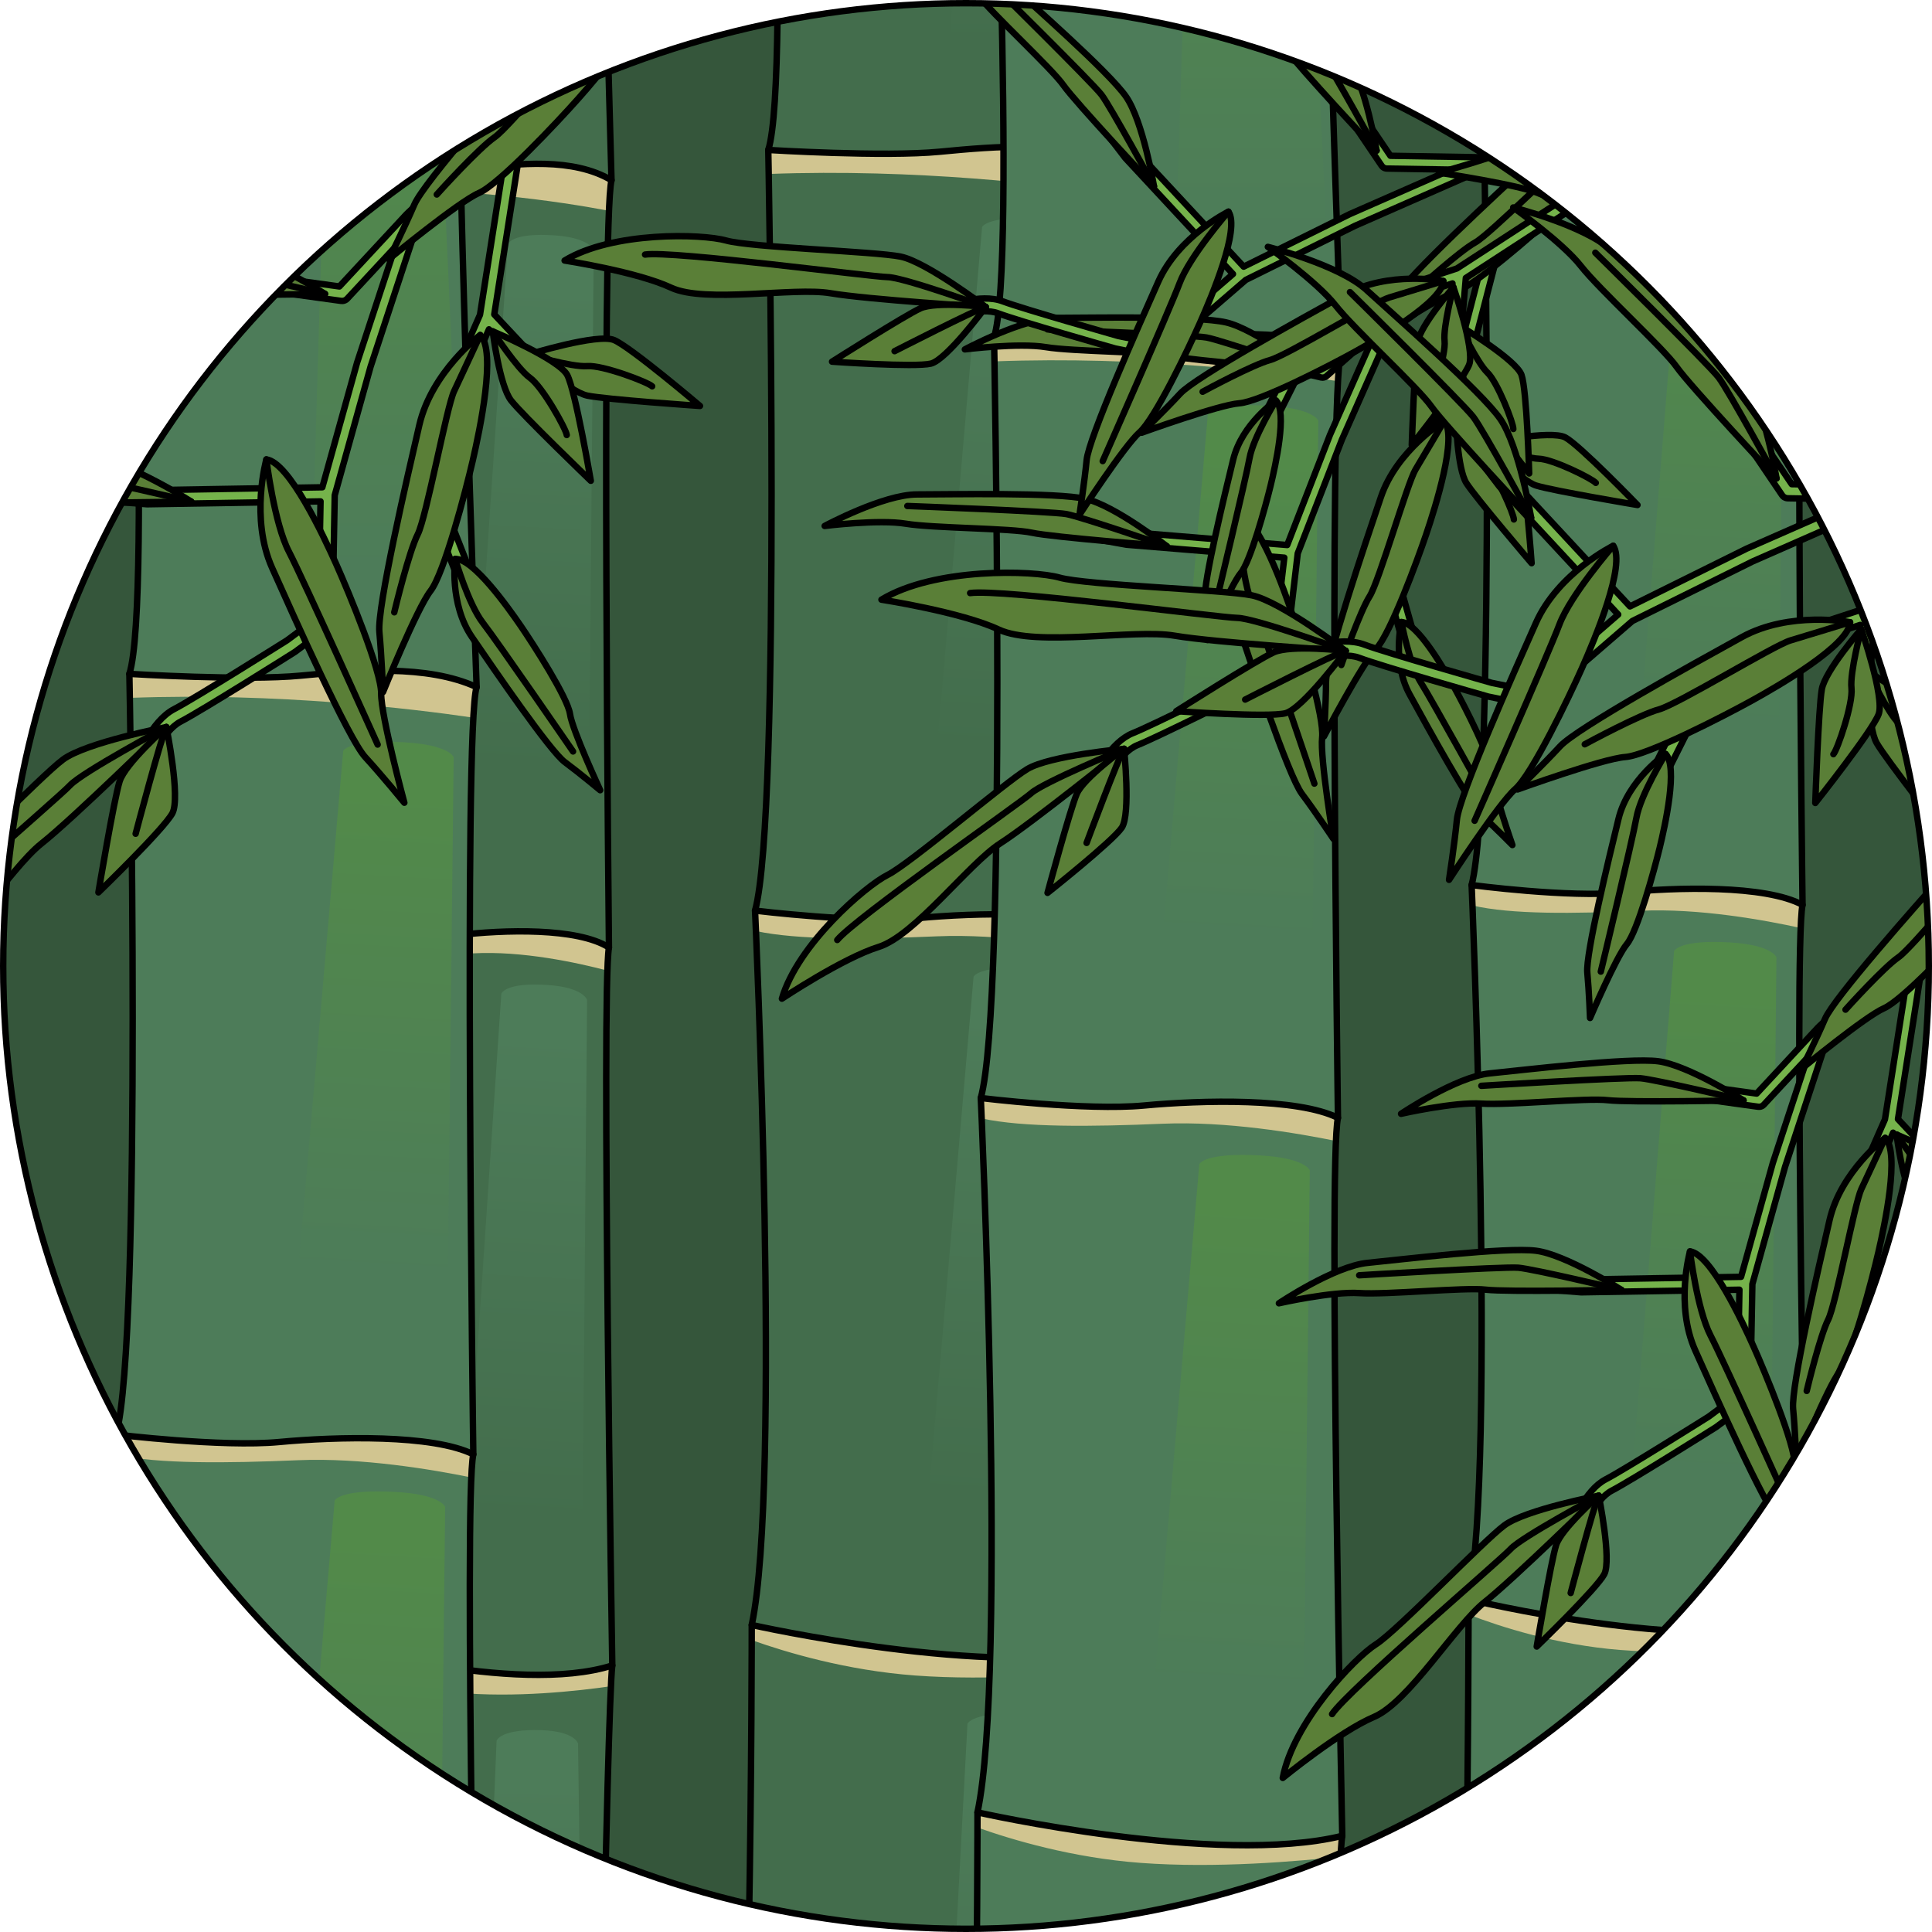 <?xml version="1.0" encoding="utf-8"?>
<!-- Created by: Science Figures, www.sciencefigures.org, Generator: Science Figures Editor -->
<svg version="1.1" id="Camada_1" xmlns="http://www.w3.org/2000/svg" xmlns:xlink="http://www.w3.org/1999/xlink" 
	 width="800px" height="800px" viewBox="0 0 301 301" enable-background="new 0 0 301 301" xml:space="preserve">
<g>
	<g>
		<defs>
			<circle id="SVGID_1_" cx="150.5" cy="150.5" r="150"/>
		</defs>
		<clipPath id="SVGID_00000125583641321123210670000013200923018673716906_">
			<use xlink:href="#SVGID_1_"  overflow="visible"/>
		</clipPath>
		<g clip-path="url(#SVGID_00000125583641321123210670000013200923018673716906_)">
			<circle fill="#35563B" cx="150.5" cy="150.5" r="150"/>
			<g>
				<g>
					<path fill="#436D4C" d="M119.18-78.14c0,0,4.122,90.168,0.515,101.504c0,0,2.061,103.564-2.061,118.507
						c0,0,4.122,89.653-0.515,111.293c0,0,0,91.714-3.607,107.687h57.192c0,0,2.217-97.848,3.247-104.031
						c0,0-2.217-105.159-0.671-111.857c0,0-1.546-113.354,0.515-119.537c0,0-3.607-98.927-2.576-105.11
						C171.22-79.686,143.912-84.323,119.18-78.14z"/>
				</g>
				<path fill="#D1C590" d="M146.42,23.638c-8.709,0.843-26.725-0.275-26.725-0.275s0.027,1.349,0.068,3.741
					c22.976-0.856,44.088,1.695,53.524,3.084c0.138-2.486,0.306-4.154,0.509-4.765C166.055,21.872,155.129,22.796,146.42,23.638z"/>
				<path fill="#D1C590" d="M145.979,145.876c9.9-0.421,20.942,1.45,26.991,2.689c0.08-1.799,0.182-3.047,0.31-3.604
					c-6.29-3.134-21.242-2.766-30.232-1.923c-8.99,0.843-25.414-1.168-25.414-1.168s0.052,1.141,0.138,3.183
					C124.252,146.456,134.737,146.354,145.979,145.876z"/>
				<path fill="#D1C590" d="M142.574,261.038c11.727,0.869,24.512-0.243,31.105-0.984c0.098-1.614,0.19-2.733,0.273-3.236
					c-19.385,4.776-56.833-3.656-56.833-3.656s0,0.838-0.003,2.359C122.531,257.45,131.92,260.249,142.574,261.038z"/>
				<g>
					<path fill="none" stroke="#000000" stroke-linecap="round" stroke-linejoin="round" stroke-miterlimit="10" d="M119.18-78.14
						c0,0,4.122,90.168,0.515,101.504c0,0,2.061,103.564-2.061,118.507c0,0,4.122,89.653-0.515,111.293c0,0,0,91.714-3.607,107.687
						h57.192c0,0,2.217-97.848,3.247-104.031c0,0-2.217-105.159-0.671-111.857c0,0-1.546-113.354,0.515-119.537
						c0,0-3.607-98.927-2.576-105.11C171.22-79.686,143.912-84.323,119.18-78.14z"/>
					<path fill="none" stroke="#000000" stroke-linecap="round" stroke-linejoin="round" stroke-miterlimit="10" d="M119.695,23.363
						c0,0,18.015,1.118,26.725,0.275c8.709-0.843,19.635-1.766,27.376,1.786"/>
					<path fill="none" stroke="#000000" stroke-linecap="round" stroke-linejoin="round" stroke-miterlimit="10" d="M117.634,141.87
						c0,0,16.424,2.011,25.414,1.168c8.99-0.843,23.943-1.21,30.232,1.923"/>
					<path fill="none" stroke="#000000" stroke-linecap="round" stroke-linejoin="round" stroke-miterlimit="10" d="
						M117.119,253.163c0,0,37.448,8.432,56.833,3.656"/>
				</g>
				
					<linearGradient id="SVGID_00000179647664893741393200000015127455153589236907_" gradientUnits="userSpaceOnUse" x1="159.842" y1="-68.778" x2="159.842" y2="7.69">
					<stop  offset="0.001" style="stop-color:#4D7C59"/>
					<stop  offset="0.998" style="stop-color:#436D4C"/>
				</linearGradient>
				<path fill="url(#SVGID_00000179647664893741393200000015127455153589236907_)" d="M171.799,14.575l-23.915-0.464l2.659-88.435
					c0,0,0.598-1.886,9.415-1.886c7.078,0,7.826,1.886,7.826,1.886L171.799,14.575z"/>
				
					<linearGradient id="SVGID_00000152946175661328068700000003152296492811863466_" gradientUnits="userSpaceOnUse" x1="323.331" y1="42.459" x2="323.331" y2="118.927" gradientTransform="matrix(0.998 0.056 -0.056 0.998 -158.443 -19.156)">
					<stop  offset="0.001" style="stop-color:#4D7C59"/>
					<stop  offset="0.998" style="stop-color:#436D4C"/>
				</linearGradient>
				<path fill="url(#SVGID_00000152946175661328068700000003152296492811863466_)" d="M169.227,125.332l-23.852-1.809l7.63-88.145
					c0,0,0.703-1.85,9.506-1.354c7.067,0.398,7.707,2.324,7.707,2.324L169.227,125.332z"/>
				
					<linearGradient id="SVGID_00000084494607672635388890000007386093764261361558_" gradientUnits="userSpaceOnUse" x1="328.582" y1="159.142" x2="328.582" y2="235.611" gradientTransform="matrix(0.998 0.056 -0.056 0.998 -158.443 -19.156)">
					<stop  offset="0.001" style="stop-color:#4D7C59"/>
					<stop  offset="0.998" style="stop-color:#436D4C"/>
				</linearGradient>
				<path fill="url(#SVGID_00000084494607672635388890000007386093764261361558_)" d="M167.9,242.125l-23.852-1.809l7.63-88.146
					c0,0,0.703-1.85,9.506-1.354c7.067,0.398,7.707,2.324,7.707,2.324L167.9,242.125z"/>
				
					<linearGradient id="SVGID_00000182508364502462178050000008990736217553272975_" gradientUnits="userSpaceOnUse" x1="240.395" y1="276.193" x2="240.395" y2="352.661" gradientTransform="matrix(0.948 0.023 -0.025 1 -61.692 -7.409)">
					<stop  offset="0.001" style="stop-color:#4D7C59"/>
					<stop  offset="0.998" style="stop-color:#436D4C"/>
				</linearGradient>
				<path fill="url(#SVGID_00000182508364502462178050000008990736217553272975_)" d="M168.682,357.935l-22.662-1.025l4.707-88.346
					c0,0,0.614-1.872,8.973-1.665c6.71,0.166,7.373,2.069,7.373,2.069L168.682,357.935z"/>
			</g>
			<g>
				<g>
					<path fill="#436D4C" d="M52.879-75.486c0,0,3.2,90.168,0.4,101.504c0,0,1.6,103.564-1.6,118.507c0,0,3.2,89.653-0.4,111.293
						c0,0,0,91.714-2.799,107.686h44.393c0,0,1.721-97.848,2.521-104.031c0,0-1.721-105.159-0.521-111.857
						c0,0-1.2-113.354,0.4-119.537c0,0-2.8-98.927-2-105.11C93.273-77.032,72.076-81.669,52.879-75.486z"/>
				</g>
				<path fill="#D1C590" d="M74.023,26.293c-6.76,0.843-20.744-0.275-20.744-0.275s0.021,1.349,0.053,3.742
					c17.834-0.856,34.222,1.695,41.545,3.084c0.107-2.487,0.238-4.154,0.395-4.765C89.264,24.526,80.783,25.45,74.023,26.293z"/>
				<path fill="#D1C590" d="M73.681,148.53c7.685-0.421,16.255,1.45,20.951,2.689c0.062-1.799,0.141-3.047,0.241-3.604
					c-4.882-3.133-16.488-2.766-23.466-1.923c-6.978,0.843-19.727-1.168-19.727-1.168s0.041,1.141,0.107,3.183
					C56.816,149.11,64.955,149.008,73.681,148.53z"/>
				<path fill="#D1C590" d="M71.038,263.692c9.103,0.869,19.026-0.243,24.144-0.984c0.076-1.614,0.147-2.733,0.212-3.236
					c-15.047,4.776-44.114-3.655-44.114-3.655s0,0.838-0.002,2.359C55.48,260.104,62.768,262.903,71.038,263.692z"/>
				<g>
					<path fill="none" stroke="#000000" stroke-linecap="round" stroke-linejoin="round" stroke-miterlimit="10" d="M52.879-75.486
						c0,0,3.2,90.168,0.4,101.504c0,0,1.6,103.564-1.6,118.507c0,0,3.2,89.653-0.4,111.293c0,0,0,91.714-2.799,107.686h44.393
						c0,0,1.721-97.848,2.521-104.031c0,0-1.721-105.159-0.521-111.857c0,0-1.2-113.354,0.4-119.537c0,0-2.8-98.927-2-105.11
						C93.273-77.032,72.076-81.669,52.879-75.486z"/>
					<path fill="none" stroke="#000000" stroke-linecap="round" stroke-linejoin="round" stroke-miterlimit="10" d="M53.279,26.017
						c0,0,13.984,1.118,20.744,0.275c6.76-0.843,15.241-1.766,21.25,1.786"/>
					<path fill="none" stroke="#000000" stroke-linecap="round" stroke-linejoin="round" stroke-miterlimit="10" d="M51.68,144.524
						c0,0,12.749,2.011,19.727,1.168c6.978-0.843,18.584-1.21,23.466,1.923"/>
					<path fill="none" stroke="#000000" stroke-linecap="round" stroke-linejoin="round" stroke-miterlimit="10" d="M51.28,255.817
						c0,0,29.068,8.432,44.114,3.656"/>
				</g>
				
					<linearGradient id="SVGID_00000044869790341666454310000002215455679188592299_" gradientUnits="userSpaceOnUse" x1="84.441" y1="-66.124" x2="84.441" y2="10.344">
					<stop  offset="0.001" style="stop-color:#4D7C59"/>
					<stop  offset="0.998" style="stop-color:#436D4C"/>
				</linearGradient>
				<path fill="url(#SVGID_00000044869790341666454310000002215455679188592299_)" d="M93.723,17.229L75.16,16.765l2.064-88.435
					c0,0,0.464-1.887,7.308-1.887c5.494,0,6.075,1.887,6.075,1.887L93.723,17.229z"/>
				
					<linearGradient id="SVGID_00000029019308907696975070000012025657034930670988_" gradientUnits="userSpaceOnUse" x1="248.767" y1="49.39" x2="248.767" y2="125.934" gradientTransform="matrix(0.998 0.056 -0.056 0.998 -158.443 -19.156)">
					<stop  offset="0.001" style="stop-color:#4D7C59"/>
					<stop  offset="0.998" style="stop-color:#436D4C"/>
				</linearGradient>
				<path fill="url(#SVGID_00000029019308907696975070000012025657034930670988_)" d="M91.726,127.987l-18.514-1.809l5.922-88.145
					c0,0,0.546-1.85,7.379-1.354c5.485,0.398,5.982,2.324,5.982,2.324L91.726,127.987z"/>
				
					<linearGradient id="SVGID_00000096036664616838735530000006009022894691375784_" gradientUnits="userSpaceOnUse" x1="254.314" y1="166.057" x2="254.314" y2="242.601" gradientTransform="matrix(0.998 0.056 -0.056 0.998 -158.443 -19.156)">
					<stop  offset="0.001" style="stop-color:#4D7C59"/>
					<stop  offset="0.998" style="stop-color:#436D4C"/>
				</linearGradient>
				<path fill="url(#SVGID_00000096036664616838735530000006009022894691375784_)" d="M90.696,244.779l-18.514-1.809l5.922-88.145
					c0,0,0.546-1.85,7.379-1.354c5.485,0.398,5.983,2.324,5.983,2.324L90.696,244.779z"/>
				
					<linearGradient id="SVGID_00000103251695235737108070000015261441253797597104_" gradientUnits="userSpaceOnUse" x1="161.572" y1="280.71" x2="161.572" y2="357.22" gradientTransform="matrix(0.948 0.023 -0.025 1 -61.692 -7.409)">
					<stop  offset="0.001" style="stop-color:#4D7C59"/>
					<stop  offset="0.998" style="stop-color:#436D4C"/>
				</linearGradient>
				<path fill="url(#SVGID_00000103251695235737108070000015261441253797597104_)" d="M91.304,360.589l-17.591-1.025l3.654-88.346
					c0,0,0.476-1.872,6.965-1.665c5.209,0.166,5.723,2.069,5.723,2.069L91.304,360.589z"/>
			</g>
			<g>
				<g>
					<path fill="#4D7C59" d="M154.35-48.942c0,0,4.122,90.168,0.515,101.503c0,0,2.061,103.564-2.061,118.507
						c0,0,4.122,89.653-0.515,111.293c0,0,0,91.714-3.607,107.686h57.192c0,0,2.217-97.848,3.247-104.031
						c0,0-2.217-105.159-0.671-111.857c0,0-1.546-113.354,0.515-119.537c0,0-3.607-98.927-2.576-105.11
						C206.39-50.488,179.082-55.125,154.35-48.942z"/>
				</g>
				<path fill="#D1C590" d="M181.59,52.836c-8.709,0.843-26.725-0.275-26.725-0.275s0.027,1.349,0.068,3.741
					c22.976-0.856,44.088,1.695,53.524,3.084c0.138-2.486,0.306-4.155,0.509-4.765C201.225,51.07,190.299,51.994,181.59,52.836z"/>
				<path fill="#D1C590" d="M181.15,175.074c9.9-0.421,20.942,1.45,26.991,2.689c0.08-1.799,0.182-3.047,0.31-3.604
					c-6.29-3.134-21.242-2.766-30.232-1.923c-8.99,0.843-25.414-1.168-25.414-1.168s0.052,1.141,0.138,3.183
					C159.422,175.654,169.907,175.552,181.15,175.074z"/>
				<path fill="#D1C590" d="M177.744,290.236c11.727,0.869,24.512-0.243,31.105-0.984c0.098-1.614,0.189-2.733,0.273-3.236
					c-19.385,4.776-56.833-3.655-56.833-3.655s0,0.838-0.003,2.359C157.701,286.648,167.091,289.447,177.744,290.236z"/>
				<g>
					<path fill="none" stroke="#000000" stroke-linecap="round" stroke-linejoin="round" stroke-miterlimit="10" d="M154.35-48.942
						c0,0,4.122,90.168,0.515,101.503c0,0,2.061,103.564-2.061,118.507c0,0,4.122,89.653-0.515,111.293c0,0,0,91.714-3.607,107.686
						h57.192c0,0,2.217-97.848,3.247-104.031c0,0-2.217-105.159-0.671-111.857c0,0-1.546-113.354,0.515-119.537
						c0,0-3.607-98.927-2.576-105.11C206.39-50.488,179.082-55.125,154.35-48.942z"/>
					<path fill="none" stroke="#000000" stroke-linecap="round" stroke-linejoin="round" stroke-miterlimit="10" d="M154.866,52.561
						c0,0,18.015,1.118,26.725,0.275c8.709-0.843,19.635-1.766,27.376,1.786"/>
					<path fill="none" stroke="#000000" stroke-linecap="round" stroke-linejoin="round" stroke-miterlimit="10" d="
						M152.805,171.068c0,0,16.424,2.011,25.414,1.168c8.99-0.843,23.942-1.21,30.232,1.923"/>
					<path fill="none" stroke="#000000" stroke-linecap="round" stroke-linejoin="round" stroke-miterlimit="10" d="
						M152.289,282.361c0,0,37.448,8.432,56.833,3.656"/>
				</g>
				
					<linearGradient id="SVGID_00000138536358930220076950000002931087850314106273_" gradientUnits="userSpaceOnUse" x1="195.012" y1="-39.58" x2="195.012" y2="36.888">
					<stop  offset="0" style="stop-color:#528A49"/>
					<stop  offset="0.998" style="stop-color:#4D7C59"/>
				</linearGradient>
				<path fill="url(#SVGID_00000138536358930220076950000002931087850314106273_)" d="M206.97,43.773l-23.916-0.464l2.659-88.435
					c0,0,0.598-1.886,9.415-1.886c7.078,0,7.826,1.886,7.826,1.886L206.97,43.773z"/>
				
					<linearGradient id="SVGID_00000165231785122953148600000010391572814661459895_" gradientUnits="userSpaceOnUse" x1="360.091" y1="69.631" x2="360.091" y2="146.099" gradientTransform="matrix(0.998 0.056 -0.056 0.998 -158.443 -19.156)">
					<stop  offset="0" style="stop-color:#528A49"/>
					<stop  offset="0.998" style="stop-color:#4D7C59"/>
				</linearGradient>
				<path fill="url(#SVGID_00000165231785122953148600000010391572814661459895_)" d="M204.397,154.53l-23.851-1.809l7.629-88.145
					c0,0,0.703-1.85,9.506-1.354c7.067,0.398,7.707,2.324,7.707,2.324L204.397,154.53z"/>
				
					<linearGradient id="SVGID_00000145037665451380709690000016668373289359777183_" gradientUnits="userSpaceOnUse" x1="365.341" y1="186.314" x2="365.341" y2="262.783" gradientTransform="matrix(0.998 0.056 -0.056 0.998 -158.443 -19.156)">
					<stop  offset="0" style="stop-color:#528A49"/>
					<stop  offset="0.998" style="stop-color:#4D7C59"/>
				</linearGradient>
				<path fill="url(#SVGID_00000145037665451380709690000016668373289359777183_)" d="M203.07,271.323l-23.851-1.809l7.63-88.145
					c0,0,0.703-1.85,9.506-1.354c7.067,0.398,7.707,2.324,7.707,2.324L203.07,271.323z"/>
				
					<linearGradient id="SVGID_00000129888370048503818440000002297394073001687702_" gradientUnits="userSpaceOnUse" x1="278.229" y1="304.514" x2="278.229" y2="380.983" gradientTransform="matrix(0.948 0.023 -0.025 1 -61.692 -7.409)">
					<stop  offset="0" style="stop-color:#528A49"/>
					<stop  offset="0.998" style="stop-color:#4D7C59"/>
				</linearGradient>
				<path fill="url(#SVGID_00000129888370048503818440000002297394073001687702_)" d="M203.853,387.133l-22.662-1.025l4.707-88.346
					c0,0,0.614-1.872,8.973-1.665c6.71,0.166,7.373,2.069,7.373,2.069L203.853,387.133z"/>
			</g>
			<g>
				<g>
					<path fill="#4D7C59" d="M230.709-82.122c0,0,3.819,90.168,0.477,101.504c0,0,1.909,103.564-1.91,118.507
						c0,0,3.819,89.653-0.477,111.293c0,0,0,91.714-3.341,107.686h52.987c0,0,2.054-97.848,3.009-104.031
						c0,0-2.054-105.159-0.622-111.857c0,0-1.432-113.354,0.477-119.537c0,0-3.342-98.927-2.387-105.11
						C278.923-83.668,253.622-88.305,230.709-82.122z"/>
				</g>
				<path fill="#D1C590" d="M255.946,19.657c-8.069,0.843-24.76-0.275-24.76-0.275s0.025,1.349,0.063,3.741
					c21.287-0.856,40.847,1.695,49.588,3.084c0.128-2.487,0.283-4.155,0.472-4.765C274.138,17.89,264.015,18.814,255.946,19.657z"/>
				<path fill="#D1C590" d="M255.538,141.894c9.172-0.421,19.402,1.45,25.007,2.689c0.074-1.799,0.168-3.047,0.287-3.604
					c-5.827-3.133-19.68-2.766-28.009-1.923c-8.329,0.843-23.546-1.168-23.546-1.168s0.049,1.141,0.128,3.183
					C235.408,142.474,245.122,142.372,255.538,141.894z"/>
				<path fill="#D1C590" d="M252.383,257.056c10.865,0.869,22.71-0.243,28.818-0.984c0.09-1.614,0.175-2.733,0.253-3.236
					c-17.96,4.776-52.654-3.656-52.654-3.656s0,0.838-0.003,2.359C233.813,253.468,242.512,256.267,252.383,257.056z"/>
				<g>
					<path fill="none" stroke="#000000" stroke-linecap="round" stroke-linejoin="round" stroke-miterlimit="10" d="M230.709-82.122
						c0,0,3.819,90.168,0.477,101.504c0,0,1.909,103.564-1.91,118.507c0,0,3.819,89.653-0.477,111.293c0,0,0,91.714-3.341,107.686
						h52.987c0,0,2.054-97.848,3.009-104.031c0,0-2.054-105.159-0.622-111.857c0,0-1.432-113.354,0.477-119.537
						c0,0-3.342-98.927-2.387-105.11C278.923-83.668,253.622-88.305,230.709-82.122z"/>
					<path fill="none" stroke="#000000" stroke-linecap="round" stroke-linejoin="round" stroke-miterlimit="10" d="M231.186,19.382
						c0,0,16.691,1.118,24.76,0.275s18.192-1.766,25.364,1.786"/>
					<path fill="none" stroke="#000000" stroke-linecap="round" stroke-linejoin="round" stroke-miterlimit="10" d="
						M229.277,137.888c0,0,15.217,2.011,23.546,1.168c8.329-0.843,22.182-1.21,28.01,1.923"/>
					<path fill="none" stroke="#000000" stroke-linecap="round" stroke-linejoin="round" stroke-miterlimit="10" d="M228.8,249.181
						c0,0,34.695,8.432,52.654,3.656"/>
				</g>
				
					<linearGradient id="SVGID_00000045593250158891270160000016858565220557022902_" gradientUnits="userSpaceOnUse" x1="268.381" y1="-72.76" x2="268.381" y2="3.708">
					<stop  offset="0" style="stop-color:#528A49"/>
					<stop  offset="0.998" style="stop-color:#4D7C59"/>
				</linearGradient>
				<path fill="url(#SVGID_00000045593250158891270160000016858565220557022902_)" d="M279.46,10.594l-22.157-0.464l2.463-88.435
					c0,0,0.554-1.886,8.723-1.886c6.558,0,7.251,1.886,7.251,1.886L279.46,10.594z"/>
				
					<linearGradient id="SVGID_00000143613072415871746130000004449383030354936712_" gradientUnits="userSpaceOnUse" x1="431.663" y1="32.385" x2="431.663" y2="108.878" gradientTransform="matrix(0.998 0.056 -0.056 0.998 -158.443 -19.156)">
					<stop  offset="0" style="stop-color:#528A49"/>
					<stop  offset="0.998" style="stop-color:#4D7C59"/>
				</linearGradient>
				<path fill="url(#SVGID_00000143613072415871746130000004449383030354936712_)" d="M277.076,121.351l-22.098-1.809l7.069-88.145
					c0,0,0.652-1.85,8.807-1.354c6.547,0.398,7.141,2.324,7.141,2.324L277.076,121.351z"/>
				
					<linearGradient id="SVGID_00000123441962402131651460000014490213061090245509_" gradientUnits="userSpaceOnUse" x1="437.01" y1="149.063" x2="437.01" y2="225.556" gradientTransform="matrix(0.998 0.056 -0.056 0.998 -158.443 -19.156)">
					<stop  offset="0" style="stop-color:#528A49"/>
					<stop  offset="0.998" style="stop-color:#4D7C59"/>
				</linearGradient>
				<path fill="url(#SVGID_00000123441962402131651460000014490213061090245509_)" d="M275.847,238.143l-22.098-1.809l7.069-88.145
					c0,0,0.652-1.85,8.807-1.354c6.547,0.398,7.141,2.324,7.141,2.324L275.847,238.143z"/>
				
					<linearGradient id="SVGID_00000133516980088108365730000017642189831872658578_" gradientUnits="userSpaceOnUse" x1="354.896" y1="269.536" x2="354.896" y2="346.018" gradientTransform="matrix(0.948 0.023 -0.025 1 -61.692 -7.409)">
					<stop  offset="0" style="stop-color:#528A49"/>
					<stop  offset="0.998" style="stop-color:#4D7C59"/>
				</linearGradient>
				<path fill="url(#SVGID_00000133516980088108365730000017642189831872658578_)" d="M276.572,353.953l-20.996-1.025l4.361-88.346
					c0,0,0.569-1.872,8.313-1.665c6.217,0.166,6.831,2.069,6.831,2.069L276.572,353.953z"/>
			</g>
			<g>
				<g>
					<path fill="#4D7C59" d="M19.641,3.482c0,0,4.122,90.168,0.515,101.504c0,0,2.061,103.564-2.061,118.507
						c0,0,4.122,89.653-0.515,111.293c0,0,0,91.714-3.607,107.686h57.192c0,0,2.217-97.848,3.247-104.031
						c0,0-2.217-105.159-0.671-111.857c0,0-1.546-113.354,0.515-119.537c0,0-3.607-98.927-2.576-105.11
						C71.681,1.936,44.373-2.701,19.641,3.482z"/>
				</g>
				<path fill="#D1C590" d="M46.881,105.26c-8.709,0.843-26.725-0.275-26.725-0.275s0.027,1.349,0.068,3.742
					c22.976-0.856,44.088,1.695,53.524,3.084c0.138-2.487,0.306-4.154,0.509-4.765C66.516,103.494,55.59,104.418,46.881,105.26z"/>
				<path fill="#D1C590" d="M46.44,227.497c9.9-0.421,20.942,1.45,26.991,2.689c0.08-1.799,0.182-3.047,0.31-3.604
					c-6.29-3.133-21.242-2.766-30.232-1.923c-8.99,0.843-25.414-1.168-25.414-1.168s0.052,1.141,0.138,3.183
					C24.713,228.078,35.198,227.976,46.44,227.497z"/>
				<path fill="#D1C590" d="M43.035,342.66c11.727,0.869,24.512-0.243,31.105-0.984c0.098-1.614,0.19-2.733,0.273-3.236
					c-19.385,4.776-56.833-3.656-56.833-3.656s0,0.838-0.003,2.359C22.992,339.072,32.381,341.871,43.035,342.66z"/>
				<g>
					<path fill="none" stroke="#000000" stroke-linecap="round" stroke-linejoin="round" stroke-miterlimit="10" d="M19.641,3.482
						c0,0,4.122,90.168,0.515,101.504c0,0,2.061,103.564-2.061,118.507c0,0,4.122,89.653-0.515,111.293c0,0,0,91.714-3.607,107.686
						h57.192c0,0,2.217-97.848,3.247-104.031c0,0-2.217-105.159-0.671-111.857c0,0-1.546-113.354,0.515-119.537
						c0,0-3.607-98.927-2.576-105.11C71.681,1.936,44.373-2.701,19.641,3.482z"/>
					<path fill="none" stroke="#000000" stroke-linecap="round" stroke-linejoin="round" stroke-miterlimit="10" d="M20.156,104.985
						c0,0,18.015,1.118,26.725,0.275c8.709-0.843,19.635-1.766,27.376,1.786"/>
					<path fill="none" stroke="#000000" stroke-linecap="round" stroke-linejoin="round" stroke-miterlimit="10" d="M18.095,223.492
						c0,0,16.424,2.011,25.414,1.168c8.99-0.843,23.942-1.21,30.232,1.923"/>
					<path fill="none" stroke="#000000" stroke-linecap="round" stroke-linejoin="round" stroke-miterlimit="10" d="M17.58,334.785
						c0,0,37.448,8.432,56.833,3.656"/>
				</g>
				
					<linearGradient id="SVGID_00000124155948340762933540000013617344661577072538_" gradientUnits="userSpaceOnUse" x1="60.303" y1="12.844" x2="60.303" y2="89.312">
					<stop  offset="0" style="stop-color:#528A49"/>
					<stop  offset="0.998" style="stop-color:#4D7C59"/>
				</linearGradient>
				<path fill="url(#SVGID_00000124155948340762933540000013617344661577072538_)" d="M72.26,96.197l-23.916-0.464l2.659-88.435
					c0,0,0.598-1.886,9.415-1.886c7.078,0,7.826,1.886,7.826,1.886L72.26,96.197z"/>
				
					<linearGradient id="SVGID_00000174601382025874445450000000426975912180054403_" gradientUnits="userSpaceOnUse" x1="228.544" y1="129.557" x2="228.544" y2="206.025" gradientTransform="matrix(0.998 0.056 -0.056 0.998 -158.443 -19.156)">
					<stop  offset="0" style="stop-color:#528A49"/>
					<stop  offset="0.998" style="stop-color:#4D7C59"/>
				</linearGradient>
				<path fill="url(#SVGID_00000174601382025874445450000000426975912180054403_)" d="M69.688,206.954l-23.851-1.809L53.466,117
					c0,0,0.703-1.85,9.506-1.354c7.067,0.398,7.707,2.324,7.707,2.324L69.688,206.954z"/>
				
					<linearGradient id="SVGID_00000176033349089835394150000005557313221127769234_" gradientUnits="userSpaceOnUse" x1="233.795" y1="246.24" x2="233.795" y2="322.709" gradientTransform="matrix(0.998 0.056 -0.056 0.998 -158.443 -19.156)">
					<stop  offset="0" style="stop-color:#528A49"/>
					<stop  offset="0.998" style="stop-color:#4D7C59"/>
				</linearGradient>
				<path fill="url(#SVGID_00000176033349089835394150000005557313221127769234_)" d="M68.361,323.747l-23.851-1.809l7.63-88.145
					c0,0,0.703-1.85,9.506-1.354c7.067,0.398,7.707,2.324,7.707,2.324L68.361,323.747z"/>
				
					<linearGradient id="SVGID_00000016065106770240900520000016877604391472382386_" gradientUnits="userSpaceOnUse" x1="137.597" y1="360.246" x2="137.597" y2="436.714" gradientTransform="matrix(0.948 0.023 -0.025 1 -61.692 -7.409)">
					<stop  offset="0" style="stop-color:#528A49"/>
					<stop  offset="0.998" style="stop-color:#4D7C59"/>
				</linearGradient>
				<path fill="url(#SVGID_00000016065106770240900520000016877604391472382386_)" d="M69.144,439.556l-22.662-1.025l4.707-88.346
					c0,0,0.614-1.872,8.973-1.665c6.71,0.166,7.373,2.069,7.373,2.069L69.144,439.556z"/>
			</g>
			<g>
				<g>
					<path fill="#75B34B" stroke="#000000" stroke-linecap="round" stroke-linejoin="round" stroke-miterlimit="10" d="
						M258.015,4.454l-3.989-4.41c-0.237-0.263-0.582-0.418-0.931-0.346c-0.348,0.073-0.616,0.287-0.729,0.624
						c-0.389,0.792-6.693,10.385-10.836,16.64c-0.019,0.028-0.035,0.057-0.051,0.087c-2.475,4.706-8.083,15.421-8.828,17.231
						c-0.973,1.154-10.466,8.608-16.305,13.1c-0.008,0.006-0.011,0.017-0.019,0.024c-0.01,0.009-0.024,0.011-0.034,0.02
						l-10.529,9.314l-9.994-2.398c-0.538-0.132-1.077,0.202-1.206,0.739c-0.129,0.537,0.202,1.077,0.739,1.206l10.5,2.52
						c0.077,0.019,0.155,0.028,0.233,0.028c0.241,0,0.478-0.087,0.662-0.251l7.492-6.627l-6.987,15.806l-6.66,17.153l-24.779-2.027
						l-10.5-1.89c-0.54-0.099-1.063,0.264-1.161,0.807c-0.098,0.543,0.264,1.063,0.808,1.162l10.595,1.902l24.586,2.016
						l-1.921,16.332l-4.762,2.86c-0.138,0.069-13.857,6.925-16.933,8.155c-3.473,1.389-5.89,6.375-5.991,6.586
						c-0.238,0.498-0.027,1.095,0.471,1.333c0.139,0.067,0.286,0.099,0.431,0.099c0.373,0,0.73-0.21,0.902-0.568
						c0.022-0.045,2.184-4.495,4.93-5.593c3.152-1.261,16.518-7.94,17.152-8.261l5.25-3.15c0.266-0.159,0.442-0.433,0.479-0.741
						l2.085-17.721l6.867-17.689l8.716-19.716c7.576-5.83,11.699-9.133,13.957-11.041l-6.465,24.936l-5.605,9.966
						c-0.272,0.481-0.101,1.091,0.381,1.362c0.155,0.087,0.323,0.128,0.489,0.128c0.35,0,0.689-0.184,0.872-0.51l4.928-8.759
						l6.008,7.828c0.196,0.256,0.493,0.391,0.794,0.391c0.212,0,0.427-0.067,0.607-0.206c0.439-0.336,0.521-0.964,0.185-1.402
						l-6.632-8.642l7.22-27.848c0.315-0.888,5.502-10.864,8.72-16.987c3.905-5.896,8.424-12.76,10.219-15.642l2.785,3.079
						l-1.376,12.384l-8.933,7.512c-0.423,0.355-0.477,0.986-0.122,1.409c0.355,0.422,0.985,0.477,1.409,0.122l9.239-7.77
						c0.196-0.165,0.322-0.399,0.351-0.655l1.47-13.229C258.299,4.95,258.207,4.666,258.015,4.454z"/>
					<path fill="#75B34B" stroke="#000000" stroke-linecap="round" stroke-linejoin="round" stroke-miterlimit="10" d="
						M216.868,86.748c-0.149-0.532-0.706-0.837-1.233-0.69c-0.532,0.15-0.841,0.703-0.69,1.234l5.459,19.319
						c0.124,0.441,0.525,0.729,0.961,0.729c0.091,0,0.182-0.013,0.272-0.038c0.532-0.15,0.841-0.703,0.691-1.234L216.868,86.748z"/>
				</g>
				<g>
					<path fill="#5A7F37" stroke="#000000" stroke-linecap="round" stroke-linejoin="round" stroke-miterlimit="10" d="
						M181.79,85.098c0,0-17.887-1.403-21.043-2.104c-3.156-0.701-15.431-0.701-19.64-1.403c-4.209-0.701-12.626,0.351-12.626,0.351
						s9.119-4.91,14.379-4.91c5.261,0,21.744-0.351,26.304,0.701C173.724,78.785,181.79,85.098,181.79,85.098z"/>
					<path fill="none" stroke="#000000" stroke-linecap="round" stroke-linejoin="round" stroke-miterlimit="10" d="M181.79,85.098
						c0,0-13.341-4.588-15.651-5.008c-2.31-0.42-24.779-1.26-24.779-1.26"/>
				</g>
				<g>
					<path fill="#5A7F37" stroke="#000000" stroke-linecap="round" stroke-linejoin="round" stroke-miterlimit="10" d="
						M203.629,57.59c0,0-17.886-1.403-21.043-2.104c-3.156-0.701-15.431-0.701-19.64-1.403c-4.209-0.701-12.626,0.351-12.626,0.351
						s9.119-4.91,14.379-4.91c5.261,0,21.744-0.351,26.304,0.701C195.563,51.277,203.629,57.59,203.629,57.59z"/>
					<path fill="none" stroke="#000000" stroke-linecap="round" stroke-linejoin="round" stroke-miterlimit="10" d="M163.2,51.322
						c0,0,22.469,0.84,24.778,1.26c2.31,0.42,15.651,5.008,15.651,5.008"/>
				</g>
				<g>
					<path fill="#5A7F37" stroke="#000000" stroke-linecap="round" stroke-linejoin="round" stroke-miterlimit="10" d="
						M175.127,116.662c0,0-11.574,1.052-15.081,3.156c-3.507,2.104-18.237,14.73-21.744,16.484
						c-3.507,1.754-14.029,10.872-16.484,19.289c0,0,9.469-6.313,15.081-8.066c5.611-1.754,14.029-12.976,18.939-16.133
						C160.748,128.236,175.127,116.662,175.127,116.662z"/>
					<path fill="none" stroke="#000000" stroke-linecap="round" stroke-linejoin="round" stroke-miterlimit="10" d="
						M130.442,146.446c2.73-3.36,28.348-21.209,30.238-22.889c1.89-1.68,14.447-6.895,14.447-6.895"/>
				</g>
				<g>
					<path fill="#5A7F37" stroke="#000000" stroke-linecap="round" stroke-linejoin="round" stroke-miterlimit="10" d="
						M175.127,116.662c0,0-6.313,4.559-7.365,7.014c-1.052,2.455-4.559,15.431-4.559,15.431s10.171-8.066,11.574-10.171
						C176.179,126.833,175.127,116.662,175.127,116.662z"/>
					<path fill="none" stroke="#000000" stroke-linecap="round" stroke-linejoin="round" stroke-miterlimit="10" d="
						M175.127,116.662c-0.84,1.26-5.838,14.664-5.838,14.664"/>
				</g>
				<g>
					<path fill="#5A7F37" stroke="#000000" stroke-linecap="round" stroke-linejoin="round" stroke-miterlimit="10" d="
						M193.013,80.188c0,0-3.157,8.067-0.702,15.432s8.417,25.252,10.521,28.057c2.104,2.806,4.91,7.014,4.91,7.014
						s-2.104-12.626-1.754-15.782c0.351-3.156-3.156-14.73-4.559-18.939C200.028,91.761,196.17,80.889,193.013,80.188z"/>
					<path fill="none" stroke="#000000" stroke-linecap="round" stroke-linejoin="round" stroke-miterlimit="10" d="M193.013,80.188
						c0,0,0.214,9.142,1.894,13.341c1.68,4.2,9.869,28.558,9.869,28.558"/>
				</g>
				<g>
					<path fill="#5A7F37" stroke="#000000" stroke-linecap="round" stroke-linejoin="round" stroke-miterlimit="10" d="
						M218.336,96.91c0,0-1.481,6.239,1.277,11.268c2.758,5.029,9.456,17.241,11.406,19.011c1.951,1.769,4.607,4.467,4.607,4.467
						s-3.107-8.884-3.209-11.215c-0.102-2.331-4.165-10.277-5.741-13.151C225.101,104.417,220.85,97.023,218.336,96.91z"/>
					<path fill="none" stroke="#000000" stroke-linecap="round" stroke-linejoin="round" stroke-miterlimit="10" d="M218.336,96.91
						c0,0,1.241,6.596,3.03,9.429c1.788,2.832,10.963,19.455,10.963,19.455"/>
				</g>
				<g>
					<path fill="#5A7F37" stroke="#000000" stroke-linecap="round" stroke-linejoin="round" stroke-miterlimit="10" d="
						M225.013,65.573c0,0-7.385,4.526-9.874,11.88c-2.488,7.354-8.531,25.213-8.546,28.721c-0.016,3.507-0.319,8.556-0.319,8.556
						s5.943-11.337,8.128-13.642s6.374-13.649,7.796-17.852C223.62,79.034,227.107,68.037,225.013,65.573z"/>
					<path fill="none" stroke="#000000" stroke-linecap="round" stroke-linejoin="round" stroke-miterlimit="10" d="M225.013,65.573
						c0,0-3.227,5.488-4.487,7.588c-1.26,2.1-5.67,17.429-7.14,19.739c-1.47,2.31-4.2,10.079-4.41,10.709"/>
				</g>
				<g>
					<path fill="#5A7F37" stroke="#000000" stroke-linecap="round" stroke-linejoin="round" stroke-miterlimit="10" d="
						M231.617,68.995c0,0,5.152,5.839,7.698,6.647c2.546,0.808,15.802,3.036,15.802,3.036s-9.018-9.337-11.249-10.529
						C241.637,66.958,231.617,68.995,231.617,68.995z"/>
					<path fill="none" stroke="#000000" stroke-linecap="round" stroke-linejoin="round" stroke-miterlimit="10" d="M231.617,68.995
						c0,0,5.86,2.425,8.091,2.472c2.232,0.047,8.371,3.121,8.911,3.764"/>
				</g>
				<g>
					<path fill="#5A7F37" stroke="#000000" stroke-linecap="round" stroke-linejoin="round" stroke-miterlimit="10" d="
						M253.084,19.331c0,0-8.65,0.449-14.349,5.721c-5.699,5.272-19.538,18.076-21.227,21.15s-4.367,7.364-4.367,7.364
						s10.636-7.121,13.657-8.102c3.02-0.981,12.12-8.947,15.376-11.959C245.43,30.492,253.746,22.496,253.084,19.331z"/>
					<path fill="none" stroke="#000000" stroke-linecap="round" stroke-linejoin="round" stroke-miterlimit="10" d="M253.084,19.331
						c0,0-5.457,3.28-7.567,4.523c-2.11,1.243-13.306,12.604-15.701,13.931c-2.395,1.327-8.504,6.849-8.99,7.302"/>
				</g>
				<g>
					<path fill="#5A7F37" stroke="#000000" stroke-linecap="round" stroke-linejoin="round" stroke-miterlimit="10" d="
						M226.833,65.227c0,0,0.197,7.785,1.628,10.04c1.432,2.255,10.159,12.479,10.159,12.479s-0.911-12.949-1.855-15.295
						C235.82,70.104,226.833,65.227,226.833,65.227z"/>
					<path fill="none" stroke="#000000" stroke-linecap="round" stroke-linejoin="round" stroke-miterlimit="10" d="M226.833,65.227
						c0,0,2.932,5.623,4.612,7.093c1.68,1.47,4.41,7.77,4.41,8.61"/>
				</g>
			</g>
			<g>
				<g>
					<path fill="#75B34B" stroke="#000000" stroke-linecap="round" stroke-linejoin="round" stroke-miterlimit="10" d="
						M290.463,20.936l0.031-5.946c0.002-0.354-0.147-0.702-0.453-0.884c-0.306-0.181-0.648-0.204-0.958-0.031
						c-0.822,0.323-11.947,3.149-19.225,4.97c-0.033,0.008-0.065,0.018-0.096,0.03c-5.002,1.804-16.371,5.928-18.142,6.761
						c-1.496,0.195-13.532-0.708-20.873-1.332c-0.01-0.001-0.02,0.005-0.03,0.005c-0.014-0.001-0.025-0.008-0.039-0.008
						l-14.056-0.23l-5.758-8.513c-0.308-0.46-0.931-0.578-1.389-0.269c-0.458,0.31-0.577,0.931-0.268,1.389l6.05,8.944
						c0.044,0.066,0.096,0.125,0.154,0.178c0.178,0.163,0.411,0.258,0.658,0.262l10.001,0.163l-15.822,6.952l-16.489,8.167
						l-16.921-18.215l-6.475-8.479c-0.332-0.437-0.963-0.523-1.402-0.188c-0.439,0.335-0.523,0.963-0.188,1.402l6.536,8.552
						l16.786,18.076l-12.437,10.758l-5.444-1.102c-0.148-0.042-14.9-4.239-18-5.406c-3.5-1.318-8.648,0.731-8.866,0.819
						c-0.512,0.207-0.759,0.79-0.552,1.301c0.057,0.143,0.145,0.266,0.251,0.363c0.275,0.252,0.68,0.338,1.049,0.19
						c0.047-0.018,4.644-1.844,7.412-0.802c3.177,1.196,17.548,5.285,18.233,5.476l6,1.217c0.303,0.062,0.619-0.021,0.853-0.224
						l13.495-11.673l17.003-8.423l19.736-8.671c9.526,0.809,14.798,1.153,17.751,1.269l-21.597,14.042l-10.861,3.573
						c-0.525,0.172-0.81,0.737-0.638,1.262c0.056,0.169,0.152,0.313,0.274,0.425c0.258,0.236,0.633,0.33,0.988,0.212l9.547-3.14
						l-0.848,9.832c-0.028,0.322,0.1,0.621,0.322,0.824c0.156,0.143,0.36,0.238,0.588,0.257c0.551,0.048,1.036-0.36,1.082-0.91
						l0.936-10.853l24.119-15.682c0.832-0.443,11.391-4.306,17.898-6.654c6.861-1.717,14.827-3.734,18.096-4.65l-0.022,4.152
						l-9.372,8.212l-11.661-0.483c-0.552-0.023-1.018,0.405-1.041,0.957c-0.023,0.552,0.405,1.017,0.958,1.041l12.061,0.5
						c0.256,0.011,0.507-0.077,0.701-0.247l10.011-8.772C290.337,21.494,290.461,21.223,290.463,20.936z"/>
					<path fill="#75B34B" stroke="#000000" stroke-linecap="round" stroke-linejoin="round" stroke-miterlimit="10" d="
						M204.568,53.912c0.249-0.494,0.044-1.094-0.445-1.342c-0.494-0.248-1.095-0.049-1.342,0.445l-9.006,17.942
						c-0.206,0.409-0.104,0.892,0.218,1.186c0.067,0.061,0.143,0.113,0.227,0.156c0.494,0.248,1.095,0.049,1.342-0.445
						L204.568,53.912z"/>
				</g>
				<g>
					<path fill="#5A7F37" stroke="#000000" stroke-linecap="round" stroke-linejoin="round" stroke-miterlimit="10" d="
						M179.791,29.027c0,0-12.255-13.104-14.111-15.751c-1.856-2.647-10.916-10.93-13.549-14.287c-2.633-3.357-9.555-8.26-9.555-8.26
						s10.043,2.529,13.926,6.078c3.883,3.55,16.285,14.413,18.941,18.265C178.097,18.925,179.791,29.027,179.791,29.027z"/>
					<path fill="none" stroke="#000000" stroke-linecap="round" stroke-linejoin="round" stroke-miterlimit="10" d="M179.791,29.027
						c0,0-6.751-12.388-8.173-14.256c-1.421-1.868-17.438-17.649-17.438-17.649"/>
				</g>
				<g>
					<path fill="#5A7F37" stroke="#000000" stroke-linecap="round" stroke-linejoin="round" stroke-miterlimit="10" d="
						M214.47,23.459c0,0-12.255-13.104-14.111-15.751c-1.856-2.647-10.916-10.93-13.549-14.287c-2.633-3.357-9.555-8.26-9.555-8.26
						s10.043,2.529,13.926,6.078c3.883,3.55,16.286,14.413,18.941,18.265S214.47,23.459,214.47,23.459z"/>
					<path fill="none" stroke="#000000" stroke-linecap="round" stroke-linejoin="round" stroke-miterlimit="10" d="M188.859-8.446
						c0,0,16.017,15.78,17.438,17.649c1.421,1.868,8.173,14.256,8.173,14.256"/>
				</g>
				<g>
					<path fill="#5A7F37" stroke="#000000" stroke-linecap="round" stroke-linejoin="round" stroke-miterlimit="10" d="
						M153.576,47.827c0,0-9.252-7.032-13.26-7.846c-4.008-0.813-23.399-1.433-27.171-2.505c-3.772-1.072-17.69-1.441-25.181,3.115
						c0,0,11.248,1.73,16.573,4.222c5.325,2.492,19.11-0.112,24.863,0.871C135.154,46.668,153.576,47.827,153.576,47.827z"/>
					<path fill="none" stroke="#000000" stroke-linecap="round" stroke-linejoin="round" stroke-miterlimit="10" d="M100.499,39.66
						c4.282-0.638,35.233,3.474,37.761,3.509c2.528,0.035,15.315,4.659,15.315,4.659"/>
				</g>
				<g>
					<path fill="#5A7F37" stroke="#000000" stroke-linecap="round" stroke-linejoin="round" stroke-miterlimit="10" d="
						M153.576,47.827c0,0-7.736-0.894-10.169,0.208c-2.433,1.102-13.777,8.313-13.777,8.313s12.949,0.909,15.405,0.302
						C147.49,56.044,153.576,47.827,153.576,47.827z"/>
					<path fill="none" stroke="#000000" stroke-linecap="round" stroke-linejoin="round" stroke-miterlimit="10" d="M153.576,47.827
						c-1.47,0.363-14.203,6.885-14.203,6.885"/>
				</g>
				<g>
					<path fill="#5A7F37" stroke="#000000" stroke-linecap="round" stroke-linejoin="round" stroke-miterlimit="10" d="
						M191.387,32.975c0,0-7.772,3.824-10.93,10.916c-3.157,7.092-10.825,24.317-11.165,27.807c-0.34,3.491-1.109,8.49-1.109,8.49
						s6.966-10.738,9.354-12.831c2.389-2.093,7.609-13.001,9.413-17.054C188.755,46.25,193.244,35.623,191.387,32.975z"/>
					<path fill="none" stroke="#000000" stroke-linecap="round" stroke-linejoin="round" stroke-miterlimit="10" d="M191.387,32.975
						c0,0-6.01,6.892-7.603,11.125c-1.594,4.233-11.985,27.737-11.985,27.737"/>
				</g>
				<g>
					<path fill="#5A7F37" stroke="#000000" stroke-linecap="round" stroke-linejoin="round" stroke-miterlimit="10" d="
						M198.795,62.403c0,0-5.303,3.606-6.661,9.178c-1.357,5.572-4.654,19.105-4.408,21.728c0.246,2.622,0.386,6.406,0.386,6.406
						s3.701-8.654,5.199-10.442c1.498-1.789,3.86-10.395,4.636-13.58C198.722,72.508,200.574,64.183,198.795,62.403z"/>
					<path fill="none" stroke="#000000" stroke-linecap="round" stroke-linejoin="round" stroke-miterlimit="10" d="M198.795,62.403
						c0,0-3.534,5.706-4.126,9.003c-0.591,3.297-5.035,21.757-5.035,21.757"/>
				</g>
				<g>
					<path fill="#5A7F37" stroke="#000000" stroke-linecap="round" stroke-linejoin="round" stroke-miterlimit="10" d="
						M224.867,43.779c0,0-8.505-1.642-15.303,2.106c-6.798,3.749-23.308,12.854-25.686,15.431c-2.378,2.578-6.008,6.1-6.008,6.1
						s12.035-4.357,15.203-4.584c3.168-0.227,13.914-5.773,17.799-7.916C214.756,52.775,224.749,47.011,224.867,43.779z"/>
					<path fill="none" stroke="#000000" stroke-linecap="round" stroke-linejoin="round" stroke-miterlimit="10" d="M224.867,43.779
						c0,0-6.085,1.873-8.432,2.572c-2.347,0.7-15.944,9.038-18.588,9.751c-2.643,0.713-9.9,4.606-10.481,4.929"/>
				</g>
				<g>
					<path fill="#5A7F37" stroke="#000000" stroke-linecap="round" stroke-linejoin="round" stroke-miterlimit="10" d="
						M227.431,50.761c0,0-0.137,7.786,1.196,10.1c1.334,2.314,9.615,12.903,9.615,12.903s-0.356-12.976-1.198-15.361
						C236.201,56.018,227.431,50.761,227.431,50.761z"/>
					<path fill="none" stroke="#000000" stroke-linecap="round" stroke-linejoin="round" stroke-miterlimit="10" d="M227.431,50.761
						c0,0,2.689,5.744,4.304,7.284c1.615,1.541,4.073,7.951,4.037,8.791"/>
				</g>
				<g>
					<path fill="#5A7F37" stroke="#000000" stroke-linecap="round" stroke-linejoin="round" stroke-miterlimit="10" d="
						M276.785,28.59c0,0-6.687-5.506-14.451-5.459c-7.763,0.046-26.617,0.158-29.938,1.287c-3.32,1.129-8.192,2.489-8.192,2.489
						s12.655,1.921,15.546,3.235s14.982,1.574,19.418,1.548C263.606,31.663,275.138,31.372,276.785,28.59z"/>
					<path fill="none" stroke="#000000" stroke-linecap="round" stroke-linejoin="round" stroke-miterlimit="10" d="M276.785,28.59
						c0,0-6.24-1.261-8.636-1.767c-2.396-0.506-18.325,0.324-20.988-0.312c-2.663-0.636-10.898-0.683-11.562-0.676"/>
				</g>
				<g>
					<path fill="#5A7F37" stroke="#000000" stroke-linecap="round" stroke-linejoin="round" stroke-miterlimit="10" d="
						M226.443,44.752c0,0-5.107,5.878-5.572,8.508c-0.465,2.63-0.922,16.064-0.922,16.064s8.064-10.172,8.951-12.541
						C229.786,54.415,226.443,44.752,226.443,44.752z"/>
					<path fill="none" stroke="#000000" stroke-linecap="round" stroke-linejoin="round" stroke-miterlimit="10" d="M226.443,44.752
						c0,0-1.63,6.129-1.382,8.347c0.248,2.218-1.988,8.71-2.554,9.33"/>
				</g>
			</g>
			<g>
				<g>
					<path fill="#75B34B" stroke="#000000" stroke-linecap="round" stroke-linejoin="round" stroke-miterlimit="10" d="
						M360.548,71.759l0.034-6.555c0.002-0.39-0.162-0.773-0.5-0.974c-0.337-0.199-0.715-0.225-1.056-0.035
						c-0.906,0.356-13.17,3.471-21.193,5.479c-0.036,0.009-0.071,0.02-0.106,0.033c-5.514,1.988-18.046,6.535-19.999,7.453
						c-1.65,0.215-14.917-0.781-23.009-1.469c-0.011-0.001-0.021,0.006-0.033,0.006c-0.015-0.001-0.027-0.009-0.043-0.009
						l-15.495-0.253l-6.348-9.384c-0.34-0.507-1.026-0.637-1.531-0.296c-0.504,0.341-0.637,1.027-0.295,1.531l6.669,9.86
						c0.049,0.072,0.106,0.138,0.169,0.196c0.196,0.179,0.453,0.284,0.725,0.288l11.025,0.18l-17.441,7.663l-18.176,9.003
						l-18.653-20.079l-7.137-9.347c-0.366-0.482-1.062-0.576-1.545-0.207c-0.484,0.369-0.576,1.061-0.207,1.546l7.205,9.427
						l18.504,19.926l-13.71,11.859l-6.001-1.215c-0.164-0.046-16.425-4.672-19.842-5.959c-3.859-1.453-9.533,0.806-9.773,0.903
						c-0.564,0.228-0.837,0.87-0.609,1.435c0.063,0.158,0.16,0.293,0.277,0.401c0.304,0.277,0.75,0.373,1.157,0.209
						c0.052-0.02,5.12-2.033,8.171-0.884c3.502,1.319,19.344,5.825,20.099,6.036l6.614,1.342c0.335,0.068,0.682-0.023,0.94-0.247
						l14.876-12.867l18.744-9.285l21.755-9.558c10.501,0.892,16.312,1.271,19.568,1.398L290.573,94.79L278.6,98.729
						c-0.579,0.19-0.893,0.813-0.703,1.391c0.061,0.187,0.168,0.345,0.302,0.468c0.285,0.26,0.698,0.363,1.089,0.234l10.524-3.462
						l-0.934,10.838c-0.031,0.354,0.11,0.685,0.355,0.909c0.172,0.158,0.397,0.263,0.648,0.284c0.607,0.052,1.142-0.397,1.193-1.004
						l1.031-11.964l26.587-17.288c0.917-0.488,12.557-4.747,19.729-7.335c7.563-1.892,16.344-4.116,19.948-5.126l-0.024,4.577
						l-10.331,9.052l-12.855-0.532c-0.608-0.025-1.122,0.447-1.147,1.055c-0.025,0.608,0.447,1.121,1.056,1.147l13.296,0.551
						c0.282,0.012,0.559-0.085,0.772-0.272l11.035-9.67C360.41,72.375,360.547,72.075,360.548,71.759z"/>
					<path fill="#75B34B" stroke="#000000" stroke-linecap="round" stroke-linejoin="round" stroke-miterlimit="10" d="
						M265.863,108.111c0.274-0.544,0.048-1.207-0.49-1.479c-0.545-0.273-1.207-0.054-1.48,0.491l-9.927,19.778
						c-0.227,0.451-0.114,0.984,0.24,1.307c0.074,0.068,0.157,0.125,0.25,0.172c0.545,0.274,1.207,0.054,1.48-0.491L265.863,108.111
						z"/>
				</g>
				<g>
					<path fill="#5A7F37" stroke="#000000" stroke-linecap="round" stroke-linejoin="round" stroke-miterlimit="10" d="
						M238.55,80.678c0,0-13.509-14.445-15.555-17.363c-2.046-2.918-12.034-12.048-14.936-15.749
						c-2.902-3.701-10.533-9.105-10.533-9.105s11.071,2.787,15.351,6.7c4.28,3.913,17.952,15.888,20.879,20.135
						C236.682,69.542,238.55,80.678,238.55,80.678z"/>
					<path fill="none" stroke="#000000" stroke-linecap="round" stroke-linejoin="round" stroke-miterlimit="10" d="M238.55,80.678
						c0,0-7.442-13.656-9.009-15.715c-1.567-2.06-19.223-19.455-19.223-19.455"/>
				</g>
				<g>
					<path fill="#5A7F37" stroke="#000000" stroke-linecap="round" stroke-linejoin="round" stroke-miterlimit="10" d="
						M276.778,74.54c0,0-13.509-14.445-15.555-17.363c-2.046-2.918-12.034-12.048-14.936-15.749
						c-2.902-3.701-10.533-9.105-10.533-9.105s11.071,2.787,15.351,6.7c4.28,3.913,17.952,15.888,20.879,20.135
						C274.91,63.404,276.778,74.54,276.778,74.54z"/>
					<path fill="none" stroke="#000000" stroke-linecap="round" stroke-linejoin="round" stroke-miterlimit="10" d="M248.546,39.37
						c0,0,17.656,17.395,19.223,19.455c1.567,2.06,9.009,15.715,9.009,15.715"/>
				</g>
				<g>
					<path fill="#5A7F37" stroke="#000000" stroke-linecap="round" stroke-linejoin="round" stroke-miterlimit="10" d="
						M209.651,101.403c0,0-10.199-7.752-14.617-8.649c-4.419-0.896-25.794-1.58-29.951-2.762c-4.158-1.182-19.5-1.589-27.758,3.434
						c0,0,12.4,1.907,18.27,4.654c5.87,2.747,21.065-0.124,27.408,0.96C189.344,100.124,209.651,101.403,209.651,101.403z"/>
					<path fill="none" stroke="#000000" stroke-linecap="round" stroke-linejoin="round" stroke-miterlimit="10" d="M151.143,92.399
						c4.72-0.703,38.839,3.829,41.626,3.868c2.787,0.039,16.882,5.136,16.882,5.136"/>
				</g>
				<g>
					<path fill="#5A7F37" stroke="#000000" stroke-linecap="round" stroke-linejoin="round" stroke-miterlimit="10" d="
						M209.651,101.403c0,0-8.527-0.986-11.209,0.229c-2.682,1.215-15.187,9.164-15.187,9.164s14.275,1.002,16.981,0.333
						C202.943,110.461,209.651,101.403,209.651,101.403z"/>
					<path fill="none" stroke="#000000" stroke-linecap="round" stroke-linejoin="round" stroke-miterlimit="10" d="
						M209.651,101.403c-1.62,0.4-15.657,7.589-15.657,7.589"/>
				</g>
				<g>
					<path fill="#5A7F37" stroke="#000000" stroke-linecap="round" stroke-linejoin="round" stroke-miterlimit="10" d="
						M251.333,85.031c0,0-8.568,4.215-12.048,12.034c-3.48,7.818-11.933,26.805-12.308,30.653c-0.375,3.848-1.222,9.359-1.222,9.359
						s7.679-11.837,10.312-14.145c2.633-2.307,8.388-14.332,10.377-18.8C248.432,99.664,253.379,87.949,251.333,85.031z"/>
					<path fill="none" stroke="#000000" stroke-linecap="round" stroke-linejoin="round" stroke-miterlimit="10" d="M251.333,85.031
						c0,0-6.625,7.597-8.382,12.263c-1.757,4.666-13.211,30.576-13.211,30.576"/>
				</g>
				<g>
					<path fill="#5A7F37" stroke="#000000" stroke-linecap="round" stroke-linejoin="round" stroke-miterlimit="10" d="
						M259.499,117.47c0,0-5.846,3.975-7.342,10.117c-1.497,6.143-5.131,21.061-4.859,23.951c0.271,2.891,0.426,7.062,0.426,7.062
						s4.08-9.539,5.731-11.511s4.255-11.459,5.11-14.969C259.419,128.61,261.46,119.432,259.499,117.47z"/>
					<path fill="none" stroke="#000000" stroke-linecap="round" stroke-linejoin="round" stroke-miterlimit="10" d="M259.499,117.47
						c0,0-3.896,6.29-4.548,9.925c-0.652,3.635-5.551,23.983-5.551,23.983"/>
				</g>
				<g>
					<path fill="#5A7F37" stroke="#000000" stroke-linecap="round" stroke-linejoin="round" stroke-miterlimit="10" d="
						M288.239,96.94c0,0-9.375-1.811-16.869,2.322c-7.494,4.133-25.694,14.169-28.315,17.011c-2.621,2.842-6.623,6.724-6.623,6.724
						s13.267-4.803,16.759-5.054c3.492-0.25,15.338-6.364,19.621-8.726C277.093,106.856,288.109,100.502,288.239,96.94z"/>
					<path fill="none" stroke="#000000" stroke-linecap="round" stroke-linejoin="round" stroke-miterlimit="10" d="M288.239,96.94
						c0,0-6.708,2.064-9.294,2.836c-2.587,0.771-17.576,9.963-20.49,10.749c-2.914,0.786-10.914,5.077-11.553,5.433"/>
				</g>
				<g>
					<path fill="#5A7F37" stroke="#000000" stroke-linecap="round" stroke-linejoin="round" stroke-miterlimit="10" d="
						M291.066,104.636c0,0-0.151,8.583,1.319,11.134c1.47,2.551,10.599,14.223,10.599,14.223s-0.392-14.304-1.321-16.933
						C300.733,110.432,291.066,104.636,291.066,104.636z"/>
					<path fill="none" stroke="#000000" stroke-linecap="round" stroke-linejoin="round" stroke-miterlimit="10" d="
						M291.066,104.636c0,0,2.964,6.332,4.744,8.03c1.781,1.698,4.49,8.765,4.45,9.69"/>
				</g>
				<g>
					<path fill="#5A7F37" stroke="#000000" stroke-linecap="round" stroke-linejoin="round" stroke-miterlimit="10" d="
						M345.471,80.197c0,0-7.372-6.069-15.929-6.018c-8.558,0.051-29.341,0.175-33.001,1.419c-3.66,1.244-9.031,2.743-9.031,2.743
						s13.95,2.118,17.137,3.566c3.187,1.448,16.515,1.736,21.405,1.706C330.943,83.584,343.655,83.264,345.471,80.197z"/>
					<path fill="none" stroke="#000000" stroke-linecap="round" stroke-linejoin="round" stroke-miterlimit="10" d="M345.471,80.197
						c0,0-6.879-1.39-9.52-1.948c-2.641-0.558-20.201,0.357-23.136-0.344c-2.935-0.701-12.013-0.753-12.745-0.745"/>
				</g>
				<g>
					<path fill="#5A7F37" stroke="#000000" stroke-linecap="round" stroke-linejoin="round" stroke-miterlimit="10" d="
						M289.977,98.013c0,0-5.63,6.48-6.143,9.379c-0.512,2.899-1.016,17.709-1.016,17.709s8.89-11.214,9.867-13.825
						C293.661,108.665,289.977,98.013,289.977,98.013z"/>
					<path fill="none" stroke="#000000" stroke-linecap="round" stroke-linejoin="round" stroke-miterlimit="10" d="M289.977,98.013
						c0,0-1.797,6.756-1.523,9.201c0.273,2.445-2.191,9.601-2.816,10.285"/>
				</g>
			</g>
			<g>
				<g>
					<path fill="#75B34B" stroke="#000000" stroke-linecap="round" stroke-linejoin="round" stroke-miterlimit="10" d="
						M320.543,113.212l-4.403-3.996c-0.262-0.238-0.62-0.359-0.96-0.253c-0.339,0.107-0.585,0.346-0.664,0.692
						c-0.309,0.827-5.641,10.993-9.149,17.624c-0.016,0.03-0.029,0.06-0.042,0.091c-2,4.926-6.529,16.14-7.093,18.015
						c-0.855,1.244-9.57,9.594-14.939,14.638c-0.007,0.007-0.009,0.018-0.016,0.025c-0.01,0.009-0.023,0.013-0.032,0.023
						l-9.563,10.304L263.5,168.97c-0.548-0.078-1.052,0.307-1.128,0.854c-0.076,0.547,0.307,1.052,0.854,1.127l10.697,1.476
						c0.079,0.011,0.157,0.012,0.235,0.005c0.24-0.024,0.467-0.134,0.634-0.315l6.805-7.331l-5.401,16.416l-4.942,17.724
						l-24.858,0.417l-10.635-0.849c-0.547-0.045-1.032,0.367-1.076,0.917c-0.044,0.55,0.367,1.033,0.918,1.077l10.73,0.852
						l24.665-0.409l-0.307,16.442l-4.458,3.314c-0.13,0.083-13.11,8.253-16.05,9.779c-3.32,1.723-5.235,6.923-5.315,7.143
						c-0.188,0.519,0.08,1.092,0.599,1.28c0.145,0.053,0.294,0.07,0.438,0.056c0.371-0.037,0.706-0.28,0.842-0.654
						c0.018-0.047,1.732-4.687,4.356-6.05c3.013-1.564,15.658-9.524,16.258-9.906l4.915-3.65c0.249-0.185,0.398-0.475,0.404-0.784
						l0.334-17.84l5.096-18.278l6.737-20.477c6.967-6.546,10.746-10.238,12.805-12.358l-3.985,25.45l-4.599,10.468
						c-0.223,0.506,0.007,1.095,0.513,1.318c0.163,0.072,0.334,0.096,0.499,0.08c0.348-0.034,0.668-0.25,0.818-0.593l4.043-9.201
						l6.748,7.2c0.22,0.236,0.529,0.341,0.828,0.311c0.211-0.021,0.418-0.109,0.584-0.265c0.403-0.378,0.424-1.011,0.046-1.414
						l-7.449-7.949l4.45-28.423c0.226-0.915,4.409-11.352,7.009-17.762c3.307-6.251,7.13-13.525,8.633-16.57l3.074,2.791
						l-0.153,12.46l-8.151,8.353c-0.386,0.395-0.378,1.028,0.017,1.414c0.395,0.385,1.027,0.378,1.414-0.018l8.431-8.639
						c0.179-0.184,0.281-0.429,0.285-0.686l0.163-13.309C320.875,113.678,320.755,113.404,320.543,113.212z"/>
					<path fill="#75B34B" stroke="#000000" stroke-linecap="round" stroke-linejoin="round" stroke-miterlimit="10" d="
						M287.679,199.149c-0.201-0.515-0.785-0.764-1.295-0.566c-0.515,0.202-0.768,0.782-0.566,1.296l7.33,18.689
						c0.167,0.426,0.594,0.673,1.028,0.631c0.09-0.009,0.18-0.03,0.267-0.065c0.515-0.202,0.768-0.782,0.566-1.296L287.679,199.149z
						"/>
				</g>
				<g>
					<path fill="#5A7F37" stroke="#000000" stroke-linecap="round" stroke-linejoin="round" stroke-miterlimit="10" d="
						M252.608,200.953c0,0-17.938,0.361-21.148-0.027c-3.21-0.388-15.426,0.818-19.683,0.533c-4.257-0.285-12.53,1.589-12.53,1.589
						s8.592-5.782,13.827-6.299c5.235-0.517,21.605-2.485,26.245-1.886C243.961,195.463,252.608,200.953,252.608,200.953z"/>
					<path fill="none" stroke="#000000" stroke-linecap="round" stroke-linejoin="round" stroke-miterlimit="10" d="
						M252.608,200.953c0,0-13.727-3.256-16.067-3.447c-2.34-0.191-24.782,1.18-24.782,1.18"/>
				</g>
				<g>
					<path fill="#5A7F37" stroke="#000000" stroke-linecap="round" stroke-linejoin="round" stroke-miterlimit="10" d="
						M271.64,171.433c0,0-17.938,0.361-21.148-0.027c-3.21-0.388-15.426,0.818-19.683,0.533c-4.257-0.285-12.53,1.589-12.53,1.589
						s8.592-5.782,13.827-6.299c5.235-0.517,21.605-2.485,26.245-1.886C262.992,165.943,271.64,171.433,271.64,171.433z"/>
					<path fill="none" stroke="#000000" stroke-linecap="round" stroke-linejoin="round" stroke-miterlimit="10" d="M230.79,169.166
						c0,0,22.442-1.371,24.782-1.18c2.34,0.191,16.067,3.447,16.067,3.447"/>
				</g>
				<g>
					<path fill="#5A7F37" stroke="#000000" stroke-linecap="round" stroke-linejoin="round" stroke-miterlimit="10" d="
						M249.077,233.019c0,0-11.414,2.184-14.698,4.623c-3.284,2.439-16.702,16.45-20.02,18.54
						c-3.318,2.09-12.893,12.197-14.509,20.815c0,0,8.803-7.212,14.215-9.509c5.412-2.296,12.686-14.292,17.262-17.915
						C235.905,245.949,249.077,233.019,249.077,233.019z"/>
					<path fill="none" stroke="#000000" stroke-linecap="round" stroke-linejoin="round" stroke-miterlimit="10" d="
						M207.534,267.048c2.387-3.612,26.128-23.891,27.844-25.748c1.716-1.857,13.7-8.281,13.7-8.281"/>
				</g>
				<g>
					<path fill="#5A7F37" stroke="#000000" stroke-linecap="round" stroke-linejoin="round" stroke-miterlimit="10" d="
						M249.077,233.019c0,0-5.835,5.157-6.64,7.704c-0.806,2.546-3.021,15.805-3.021,15.805s9.329-9.026,10.519-11.258
						C251.124,243.038,249.077,233.019,249.077,233.019z"/>
					<path fill="none" stroke="#000000" stroke-linecap="round" stroke-linejoin="round" stroke-miterlimit="10" d="
						M249.077,233.019c-0.712,1.336-4.369,15.167-4.369,15.167"/>
				</g>
				<g>
					<path fill="#5A7F37" stroke="#000000" stroke-linecap="round" stroke-linejoin="round" stroke-miterlimit="10" d="
						M263.295,194.964c0,0-2.349,8.338,0.818,15.426c3.167,7.088,10.857,24.303,13.227,26.888c2.37,2.585,5.575,6.498,5.575,6.498
						s-3.334-12.358-3.295-15.534c0.039-3.176-4.588-14.349-6.397-18.399C271.412,205.793,266.505,195.352,263.295,194.964z"/>
					<path fill="none" stroke="#000000" stroke-linecap="round" stroke-linejoin="round" stroke-miterlimit="10" d="
						M263.295,194.964c0,0,1.111,9.076,3.196,13.091c2.084,4.014,12.627,27.451,12.627,27.451"/>
				</g>
				<g>
					<path fill="#5A7F37" stroke="#000000" stroke-linecap="round" stroke-linejoin="round" stroke-miterlimit="10" d="
						M290.138,209.118c0,0-0.861,6.355,2.377,11.088c3.238,4.734,11.103,16.229,13.219,17.798c2.115,1.569,5.024,3.993,5.024,3.993
						s-3.965-8.536-4.295-10.845c-0.33-2.31-5.155-9.818-7.005-12.523C297.607,215.924,292.65,208.984,290.138,209.118z"/>
					<path fill="none" stroke="#000000" stroke-linecap="round" stroke-linejoin="round" stroke-miterlimit="10" d="
						M290.138,209.118c0,0,1.883,6.442,3.941,9.086c2.058,2.643,12.821,18.285,12.821,18.285"/>
				</g>
				<g>
					<path fill="#5A7F37" stroke="#000000" stroke-linecap="round" stroke-linejoin="round" stroke-miterlimit="10" d="
						M293.704,177.277c0,0-6.905,5.23-8.659,12.792c-1.754,7.563-6.013,25.929-5.684,29.421c0.329,3.492,0.523,8.546,0.523,8.546
						s4.801-11.866,6.749-14.374c1.948-2.508,5.003-14.21,6.005-18.531C293.64,190.81,296.03,179.524,293.704,177.277z"/>
					<path fill="none" stroke="#000000" stroke-linecap="round" stroke-linejoin="round" stroke-miterlimit="10" d="
						M293.704,177.277c0,0-2.673,5.778-3.72,7.992c-1.048,2.214-3.93,17.902-5.166,20.345c-1.236,2.443-3.189,10.443-3.336,11.091"
						/>
				</g>
				<g>
					<path fill="#5A7F37" stroke="#000000" stroke-linecap="round" stroke-linejoin="round" stroke-miterlimit="10" d="
						M300.612,180.034c0,0,5.701,5.305,8.314,5.859c2.613,0.554,16.024,1.469,16.024,1.469s-9.892-8.407-12.229-9.373
						C310.384,177.023,300.612,180.034,300.612,180.034z"/>
					<path fill="none" stroke="#000000" stroke-linecap="round" stroke-linejoin="round" stroke-miterlimit="10" d="
						M300.612,180.034c0,0,6.07,1.838,8.295,1.666c2.226-0.172,8.637,2.283,9.237,2.871"/>
				</g>
				<g>
					<path fill="#5A7F37" stroke="#000000" stroke-linecap="round" stroke-linejoin="round" stroke-miterlimit="10" d="
						M317.098,128.502c0,0-8.565,1.296-13.718,7.102c-5.153,5.807-17.668,19.908-19.047,23.132
						c-1.379,3.225-3.623,7.758-3.623,7.758s9.885-8.131,12.795-9.404c2.909-1.273,11.183-10.094,14.127-13.412
						C310.577,140.36,318.067,131.586,317.098,128.502z"/>
					<path fill="none" stroke="#000000" stroke-linecap="round" stroke-linejoin="round" stroke-miterlimit="10" d="
						M317.098,128.502c0,0-5.108,3.8-7.086,5.244c-1.978,1.444-12.004,13.85-14.257,15.406c-2.253,1.556-7.79,7.651-8.229,8.15"/>
				</g>
				<g>
					<path fill="#5A7F37" stroke="#000000" stroke-linecap="round" stroke-linejoin="round" stroke-miterlimit="10" d="
						M295.482,176.754c0,0,0.96,7.728,2.606,9.831c1.646,2.103,11.335,11.421,11.335,11.421s-2.179-12.797-3.349-15.039
						C304.904,180.725,295.482,176.754,295.482,176.754z"/>
					<path fill="none" stroke="#000000" stroke-linecap="round" stroke-linejoin="round" stroke-miterlimit="10" d="
						M295.482,176.754c0,0,3.47,5.308,5.286,6.606c1.816,1.298,5.152,7.299,5.234,8.135"/>
				</g>
			</g>
			<g>
				<g>
					<path fill="#75B34B" stroke="#000000" stroke-linecap="round" stroke-linejoin="round" stroke-miterlimit="10" d="
						M104.23-18.008l-4.825-4.379c-0.287-0.261-0.68-0.394-1.052-0.277c-0.371,0.117-0.641,0.379-0.727,0.758
						C97.287-21,91.445-9.861,87.601-2.594c-0.017,0.033-0.032,0.066-0.046,0.1c-2.192,5.398-7.155,17.686-7.772,19.74
						c-0.936,1.363-10.486,10.513-16.37,16.04c-0.008,0.007-0.01,0.02-0.018,0.028c-0.011,0.01-0.025,0.014-0.035,0.025
						L52.88,44.631l-11.157-1.539c-0.601-0.086-1.153,0.336-1.236,0.935c-0.083,0.6,0.336,1.153,0.936,1.235l11.721,1.617
						c0.086,0.012,0.172,0.014,0.257,0.005c0.263-0.026,0.511-0.147,0.695-0.345l7.456-8.033l-5.918,17.988L50.22,75.917
						l-27.239,0.457l-11.654-0.93c-0.6-0.049-1.131,0.403-1.179,1.005c-0.048,0.603,0.402,1.131,1.006,1.18l11.758,0.934
						l27.027-0.448L49.602,96.13l-4.885,3.631c-0.143,0.09-14.366,9.043-17.587,10.716c-3.637,1.889-5.736,7.586-5.824,7.827
						c-0.206,0.569,0.088,1.197,0.657,1.403c0.158,0.058,0.323,0.077,0.48,0.061c0.407-0.04,0.774-0.307,0.923-0.716
						c0.02-0.051,1.897-5.136,4.774-6.629c3.302-1.714,17.158-10.436,17.815-10.854l5.386-4c0.273-0.202,0.436-0.52,0.442-0.859
						l0.366-19.549l5.584-20.029l7.382-22.438c7.634-7.173,11.775-11.219,14.032-13.542l-4.366,27.888l-5.04,11.471
						c-0.244,0.554,0.008,1.2,0.562,1.444c0.179,0.079,0.366,0.105,0.547,0.087c0.381-0.038,0.732-0.274,0.896-0.65l4.431-10.083
						l7.394,7.89c0.242,0.258,0.58,0.373,0.908,0.341c0.231-0.023,0.458-0.119,0.64-0.291c0.442-0.414,0.465-1.108,0.05-1.549
						l-8.163-8.71l4.876-31.145c0.248-1.003,4.831-12.439,7.681-19.463c3.624-6.85,7.813-14.821,9.46-18.157l3.369,3.058
						l-0.168,13.653L93.292,6.09c-0.423,0.433-0.415,1.127,0.019,1.549c0.433,0.422,1.126,0.415,1.55-0.019l9.239-9.467
						c0.196-0.201,0.309-0.47,0.312-0.752l0.179-14.584C104.594-17.497,104.463-17.797,104.23-18.008z"/>
					<path fill="#75B34B" stroke="#000000" stroke-linecap="round" stroke-linejoin="round" stroke-miterlimit="10" d="
						M68.218,76.161c-0.22-0.564-0.86-0.837-1.419-0.62c-0.564,0.221-0.841,0.857-0.62,1.42l8.032,20.479
						c0.183,0.467,0.651,0.738,1.126,0.691c0.099-0.01,0.197-0.033,0.293-0.071c0.564-0.221,0.841-0.857,0.62-1.42L68.218,76.161z"
						/>
				</g>
				<g>
					<path fill="#5A7F37" stroke="#000000" stroke-linecap="round" stroke-linejoin="round" stroke-miterlimit="10" d="
						M29.789,78.138c0,0-19.656,0.395-23.174-0.03c-3.517-0.425-16.903,0.896-21.568,0.584c-4.665-0.312-13.73,1.741-13.73,1.741
						s9.415-6.336,15.152-6.902c5.737-0.566,23.674-2.723,28.759-2.066C20.313,72.122,29.789,78.138,29.789,78.138z"/>
					<path fill="none" stroke="#000000" stroke-linecap="round" stroke-linejoin="round" stroke-miterlimit="10" d="M29.789,78.138
						c0,0-15.042-3.567-17.606-3.777c-2.564-0.209-27.156,1.293-27.156,1.293"/>
				</g>
				<g>
					<path fill="#5A7F37" stroke="#000000" stroke-linecap="round" stroke-linejoin="round" stroke-miterlimit="10" d="
						M50.642,45.79c0,0-19.656,0.395-23.173-0.03c-3.517-0.425-16.903,0.896-21.568,0.584c-4.665-0.312-13.73,1.741-13.73,1.741
						s9.415-6.336,15.152-6.902c5.737-0.566,23.674-2.723,28.759-2.066C41.167,39.774,50.642,45.79,50.642,45.79z"/>
					<path fill="none" stroke="#000000" stroke-linecap="round" stroke-linejoin="round" stroke-miterlimit="10" d="M5.88,43.306
						c0,0,24.592-1.502,27.156-1.293c2.564,0.209,17.606,3.777,17.606,3.777"/>
				</g>
				<g>
					<path fill="#5A7F37" stroke="#000000" stroke-linecap="round" stroke-linejoin="round" stroke-miterlimit="10" d="
						M25.919,113.275c0,0-12.508,2.393-16.106,5.065c-3.598,2.672-18.302,18.026-21.938,20.316
						c-3.636,2.29-14.128,13.366-15.899,22.809c0,0,9.647-7.903,15.577-10.42c5.93-2.516,13.901-15.661,18.916-19.631
						C11.485,127.444,25.919,113.275,25.919,113.275z"/>
					<path fill="none" stroke="#000000" stroke-linecap="round" stroke-linejoin="round" stroke-miterlimit="10" d="
						M-19.604,150.563c2.615-3.958,28.631-26.179,30.511-28.214c1.88-2.035,15.012-9.074,15.012-9.074"/>
				</g>
				<g>
					<path fill="#5A7F37" stroke="#000000" stroke-linecap="round" stroke-linejoin="round" stroke-miterlimit="10" d="
						M25.919,113.275c0,0-6.393,5.651-7.276,8.442c-0.883,2.79-3.311,17.318-3.311,17.318s10.223-9.891,11.526-12.337
						C28.161,124.253,25.919,113.275,25.919,113.275z"/>
					<path fill="none" stroke="#000000" stroke-linecap="round" stroke-linejoin="round" stroke-miterlimit="10" d="M25.919,113.275
						c-0.78,1.464-4.788,16.62-4.788,16.62"/>
				</g>
				<g>
					<path fill="#5A7F37" stroke="#000000" stroke-linecap="round" stroke-linejoin="round" stroke-miterlimit="10" d="
						M41.499,71.576c0,0-2.574,9.136,0.896,16.903c3.47,7.767,11.897,26.63,14.493,29.464c2.597,2.833,6.109,7.12,6.109,7.12
						s-3.654-13.542-3.611-17.021c0.043-3.48-5.028-15.723-7.01-20.162C50.393,83.441,45.016,72.001,41.499,71.576z"/>
					<path fill="none" stroke="#000000" stroke-linecap="round" stroke-linejoin="round" stroke-miterlimit="10" d="M41.499,71.576
						c0,0,1.218,9.946,3.502,14.344C47.284,90.319,58.836,116,58.836,116"/>
				</g>
				<g>
					<path fill="#5A7F37" stroke="#000000" stroke-linecap="round" stroke-linejoin="round" stroke-miterlimit="10" d="
						M70.913,87.085c0,0-0.944,6.963,2.605,12.15c3.549,5.187,12.167,17.784,14.485,19.503c2.318,1.72,5.505,4.376,5.505,4.376
						s-4.345-9.354-4.706-11.884c-0.362-2.531-5.648-10.758-7.676-13.722C79.098,94.543,73.666,86.938,70.913,87.085z"/>
					<path fill="none" stroke="#000000" stroke-linecap="round" stroke-linejoin="round" stroke-miterlimit="10" d="M70.913,87.085
						c0,0,2.064,7.059,4.319,9.956c2.255,2.896,14.049,20.036,14.049,20.036"/>
				</g>
				<g>
					<path fill="#5A7F37" stroke="#000000" stroke-linecap="round" stroke-linejoin="round" stroke-miterlimit="10" d="
						M74.821,52.194c0,0-7.567,5.731-9.488,14.018c-1.922,8.287-6.588,28.413-6.228,32.239c0.36,3.826,0.573,9.365,0.573,9.365
						s5.261-13.002,7.395-15.751c2.134-2.749,5.482-15.571,6.58-20.306S77.369,54.656,74.821,52.194z"/>
					<path fill="none" stroke="#000000" stroke-linecap="round" stroke-linejoin="round" stroke-miterlimit="10" d="M74.821,52.194
						c0,0-2.929,6.332-4.077,8.757c-1.148,2.425-4.307,19.616-5.661,22.293c-1.354,2.677-3.495,11.443-3.656,12.153"/>
				</g>
				<g>
					<path fill="#5A7F37" stroke="#000000" stroke-linecap="round" stroke-linejoin="round" stroke-miterlimit="10" d="
						M82.39,55.215c0,0,6.247,5.813,9.11,6.42c2.863,0.607,17.559,1.61,17.559,1.61s-10.839-9.212-13.4-10.271
						C93.098,51.915,82.39,55.215,82.39,55.215z"/>
					<path fill="none" stroke="#000000" stroke-linecap="round" stroke-linejoin="round" stroke-miterlimit="10" d="M82.39,55.215
						c0,0,6.651,2.014,9.09,1.825c2.439-0.189,9.464,2.502,10.122,3.146"/>
				</g>
				<g>
					<path fill="#5A7F37" stroke="#000000" stroke-linecap="round" stroke-linejoin="round" stroke-miterlimit="10" d="
						M100.455-1.254c0,0-9.385,1.42-15.032,7.783c-5.647,6.363-19.361,21.815-20.872,25.348c-1.511,3.534-3.97,8.501-3.97,8.501
						s10.832-8.91,14.02-10.305c3.188-1.395,12.254-11.061,15.481-14.696C93.309,11.741,101.517,2.127,100.455-1.254z"/>
					<path fill="none" stroke="#000000" stroke-linecap="round" stroke-linejoin="round" stroke-miterlimit="10" d="M100.455-1.254
						c0,0-5.597,4.164-7.765,5.746S79.536,19.669,77.068,21.374c-2.469,1.705-8.537,8.384-9.017,8.93"/>
				</g>
				<g>
					<path fill="#5A7F37" stroke="#000000" stroke-linecap="round" stroke-linejoin="round" stroke-miterlimit="10" d="
						M76.768,51.621c0,0,1.052,8.468,2.856,10.773s12.421,12.515,12.421,12.515s-2.388-14.023-3.67-16.48
						C87.093,55.972,76.768,51.621,76.768,51.621z"/>
					<path fill="none" stroke="#000000" stroke-linecap="round" stroke-linejoin="round" stroke-miterlimit="10" d="M76.768,51.621
						c0,0,3.803,5.817,5.793,7.239c1.99,1.422,5.645,7.998,5.735,8.914"/>
				</g>
			</g>
		</g>
	</g>
	<circle fill="none" stroke="#000000" stroke-miterlimit="10" cx="150.5" cy="150.5" r="150"/>
</g>
</svg>